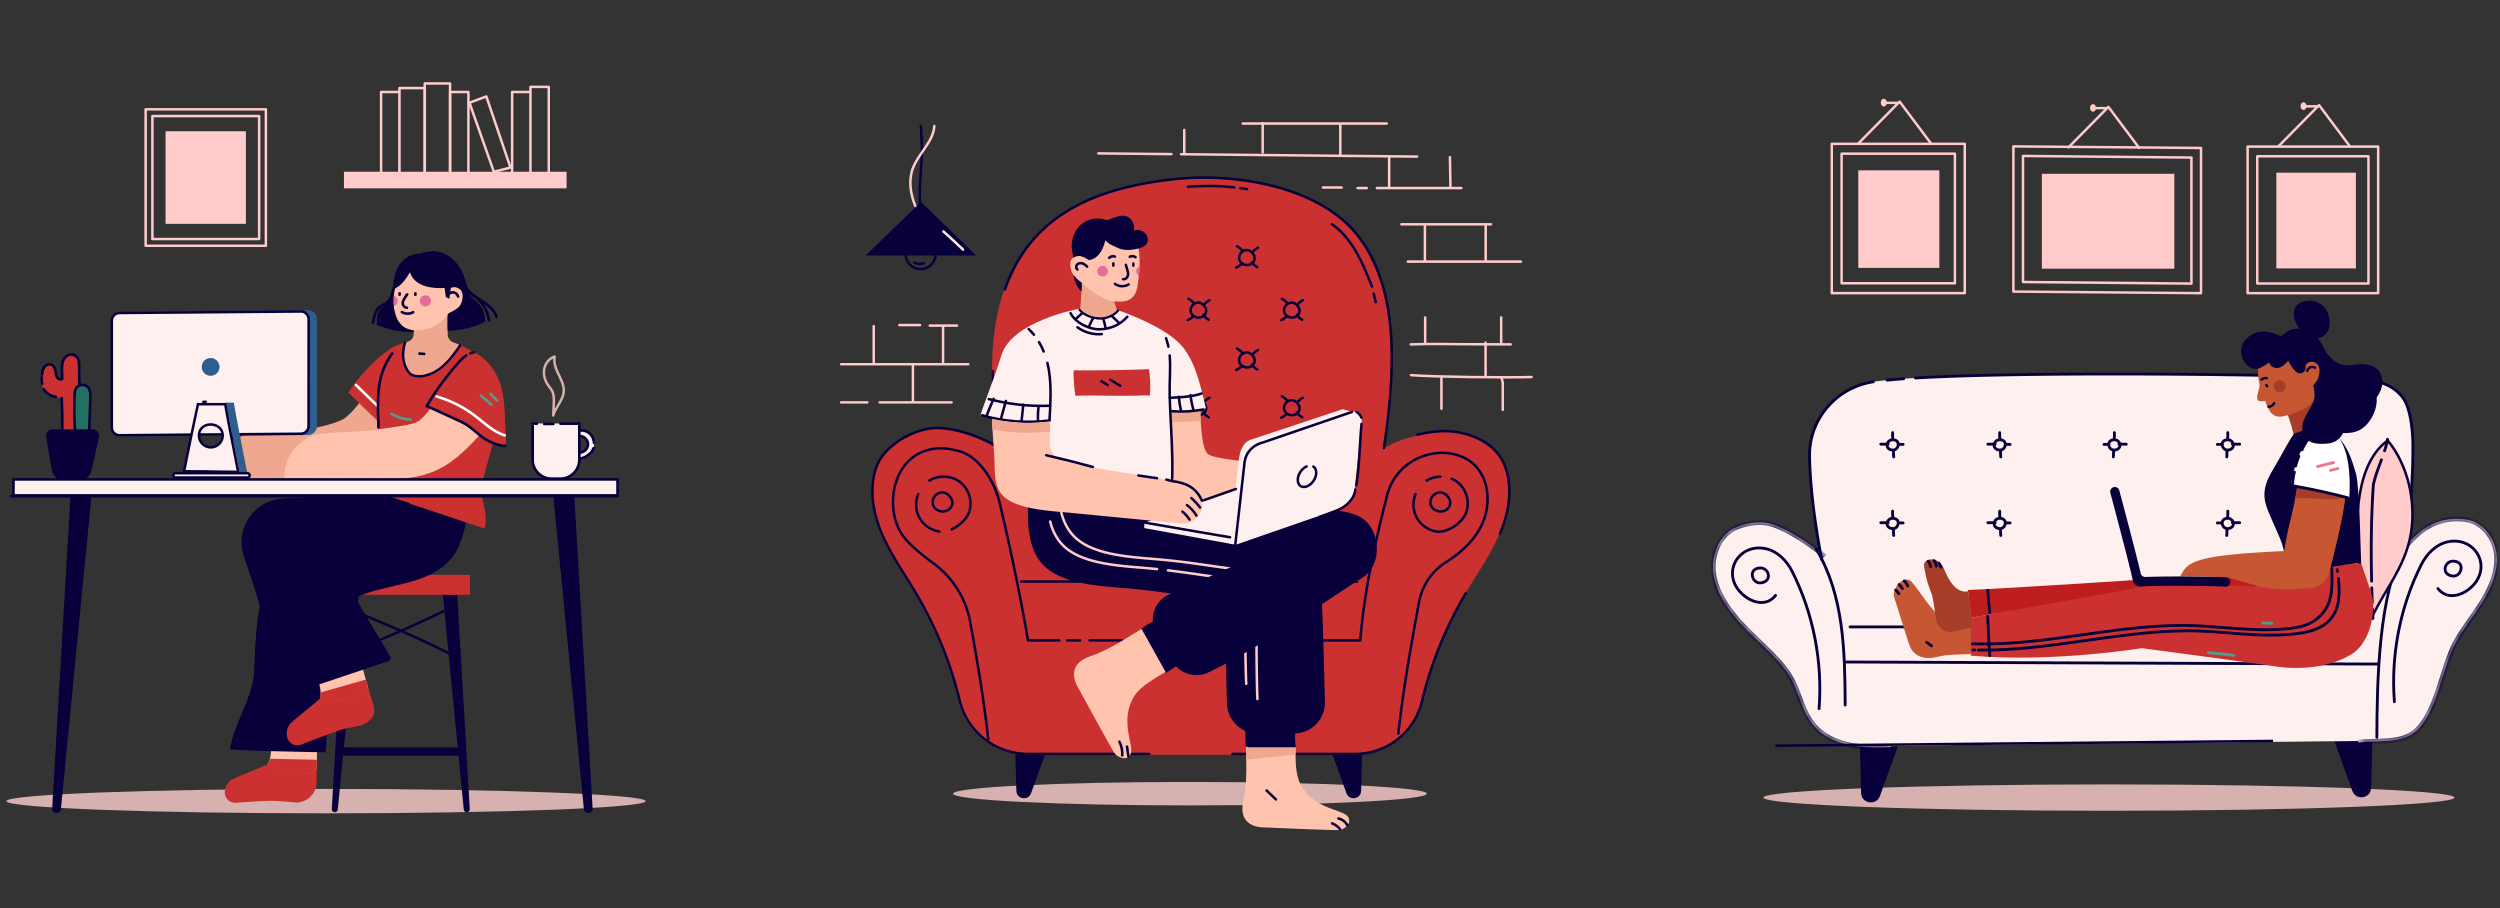<svg xmlns="http://www.w3.org/2000/svg" width="267" height="97" fill="none"><rect width="100%" height="100%" fill="#333333" stroke="none"/><g clip-path="url(#a)"><path fill="#D6B1AF" d="M225.234 86.59c20.383 0 36.906-.63 36.906-1.409 0-.778-16.523-1.408-36.906-1.408-20.382 0-36.906.63-36.906 1.408 0 .778 16.524 1.409 36.906 1.409Z"/><path fill="#07003A" d="m249.328 79.187 1.897 5.275c.388 1.08 1.986.824 2.015-.324l.131-4.994M202.675 79.736l-1.897 5.274c-.388 1.081-1.986.825-2.015-.324l-.13-4.993"/><path fill="#FFF0F0" d="M199.969 79.707c-3.113-8.552-6.586-21.787-6.769-30.883v-.076c-.069-3.979 2.862-7.378 6.802-7.968 8.131-1.216 40.543-.855 50.416-.467 2.281.09 4.906.359 6.199 2.24.787 1.145 1.004 3.462 1.018 4.85.097 9.78-2.33 22.544-5.685 31.73-21.715.255-32.956.255-51.981.574Z"/><mask id="b" fill="#fff"><path d="M255.446 60.61c.559-.827 2.927-5.926 7.995-5.115 1.755.282 3.035 1.99 3.194 3.76.159 1.77-.573 3.504-1.507 5.015-.934 1.511-2.087 2.887-2.92 4.454-1.408 2.65-1.974 7.618-4.334 9.477-1.599 1.261-3.995.823-6.015 1.098"/></mask><path fill="#FFF0F0" d="M255.446 60.61c.559-.827 2.927-5.926 7.995-5.115 1.755.282 3.035 1.99 3.194 3.76.159 1.77-.573 3.504-1.507 5.015-.934 1.511-2.087 2.887-2.92 4.454-1.408 2.65-1.974 7.618-4.334 9.477-1.599 1.261-3.995.823-6.015 1.098"/><path fill="#07003A" d="m263.441 55.495.043-.267-.043.267Zm-1.233 13.23-.238-.128.238.127Zm-4.334 9.476-.167-.212.167.212Zm-2.428-17.592.223.151c.307-.452 1.003-1.878 2.273-3.13 1.256-1.237 3.034-2.256 5.456-1.868l.043-.267.043-.267c-2.645-.423-4.586.702-5.921 2.018-1.321 1.301-2.089 2.838-2.341 3.212l.224.151Zm7.995-5.114-.043.267c1.605.257 2.817 1.84 2.968 3.517l.269-.024.269-.024c-.167-1.862-1.515-3.697-3.42-4.003l-.043.267Zm3.194 3.76-.269.024c.151 1.682-.544 3.355-1.468 4.849l.23.142.23.142c.945-1.529 1.713-3.325 1.546-5.181l-.269.024Zm-1.507 5.015-.23-.142c-.461.747-.976 1.46-1.489 2.193-.51.73-1.015 1.477-1.439 2.276l.238.127.239.127c.408-.768.896-1.493 1.405-2.22.506-.724 1.034-1.455 1.506-2.219l-.23-.142Zm-2.92 4.454-.238-.127c-.364.684-.669 1.51-.958 2.38-.294.888-.56 1.784-.87 2.696-.614 1.811-1.326 3.442-2.435 4.316l.167.212.168.212c1.25-.985 2.001-2.767 2.612-4.567.303-.894.59-1.853.871-2.7.287-.864.581-1.654.922-2.295l-.239-.127Zm-4.334 9.477-.167-.212c-.735.58-1.668.78-2.704.861-.518.04-1.047.051-1.586.069-.534.017-1.074.041-1.594.112l.036.268.037.268c.49-.067 1.006-.091 1.539-.108.528-.017 1.077-.028 1.61-.07 1.067-.084 2.132-.294 2.997-.976l-.168-.212Z" mask="url(#b)"/><mask id="c" fill="#fff"><path d="M194.878 59.438c-1.247-1.184-3.928-2.91-5.563-3.438-1.196-.386-2.625-.184-3.796.273-1.873.732-2.794 3.002-2.518 4.994.274 1.992 1.486 3.729 2.825 5.228 1.34 1.5 4.021 3.71 5.12 5.395 1.501 2.301 1.404 4.691 3.581 6.367 2.05 1.58 4.857 1.655 7.444 1.525"/></mask><path fill="#FFF0F0" d="M194.878 59.438c-1.247-1.184-3.928-2.91-5.563-3.438-1.196-.386-2.625-.184-3.796.273-1.873.732-2.794 3.002-2.518 4.994.274 1.992 1.486 3.729 2.825 5.228 1.34 1.5 4.021 3.71 5.12 5.395 1.501 2.301 1.404 4.691 3.581 6.367 2.05 1.58 4.857 1.655 7.444 1.525"/><path fill="#07003A" d="m189.315 56-.083.257.083-.257Zm-3.796.273.099.252-.099-.252Zm-2.518 4.994.268-.037-.268.037Zm7.945 10.623-.226.148.226-.148Zm3.581 6.367.164-.214-.164.214Zm.351-18.82.186-.195c-.641-.609-1.639-1.347-2.678-1.998-1.038-.65-2.139-1.227-2.988-1.501l-.083.257-.083.257c.786.254 1.843.803 2.867 1.445 1.022.64 1.987 1.357 2.593 1.931l.186-.196ZM189.315 56l.083-.257c-1.275-.412-2.771-.193-3.977.279l.098.251.099.252c1.136-.444 2.498-.628 3.614-.268l.083-.257Zm-3.796.273-.098-.251c-2.026.79-2.974 3.208-2.687 5.282l.267-.037.268-.037c-.265-1.911.627-4.033 2.349-4.705l-.099-.252Zm-2.518 4.994-.268.037c.286 2.075 1.543 3.861 2.892 5.371l.201-.18.202-.18c-1.331-1.49-2.497-3.175-2.759-5.085l-.268.037Zm2.825 5.228-.201.18c.678.76 1.697 1.7 2.663 2.641.977.953 1.901 1.908 2.432 2.722l.226-.148.227-.147c-.569-.872-1.535-1.865-2.508-2.813-.985-.96-1.976-1.874-2.637-2.615l-.202.18Zm5.12 5.395-.226.148c.731 1.12 1.066 2.25 1.512 3.37.442 1.111.984 2.181 2.13 3.064l.165-.215.164-.214c-1.031-.794-1.528-1.757-1.957-2.835-.425-1.068-.791-2.285-1.561-3.465l-.227.147Zm3.581 6.367-.165.215c2.137 1.646 5.04 1.71 7.622 1.58l-.013-.27-.014-.27c-2.59.13-5.302.044-7.266-1.469l-.164.214Z" mask="url(#c)"/><path stroke="#07003A" stroke-linecap="round" stroke-linejoin="round" stroke-width=".306" d="M256.95 58.246c-2.966 4.899-3.077 14.775-3.102 20.5M193.961 58.63c2.967 4.899 3.077 10.944 3.103 16.669M197.074 70.701l56.979.221M260.369 62.861c1.279 1.624 3.606.352 4.334-1.173.984-2.06-.822-4.356-3.286-3.822-1.265.275-2.248 1.296-2.813 2.417-2.264 4.485-3.272 9.653-2.881 14.66"/><path stroke="#07003A" stroke-linecap="round" stroke-linejoin="round" stroke-width=".306" d="M262.849 60.63c0 .47-.34.891-.809.891-.47 0-.907-.272-.907-.741 0-.47.38-.85.85-.85s.864.23.864.7h.002ZM189.631 63.593c-1.28 1.624-3.606.35-4.334-1.174-.984-2.06.821-4.355 3.285-3.822 1.266.276 2.249 1.296 2.814 2.417 2.263 4.486 3.271 9.654 2.881 14.661"/><path stroke="#07003A" stroke-linecap="round" stroke-linejoin="round" stroke-width=".306" d="M187.148 61.362c0 .47.34.89.81.89.47 0 .907-.271.907-.74a.85.85 0 0 0-.851-.85c-.469 0-.864.229-.864.7h-.002ZM197.586 66.953h10.457M210.57 66.953h1.757M214.961 66.953h24.676M202.731 47.45c0 .324-.235.617-.561.617-.326 0-.627-.188-.627-.512s.264-.588.588-.588c.325 0 .598.16.598.483h.002ZM202.154 46.872a3.996 3.996 0 0 1-.019-.666M202.223 48.067c-.002.245.006.487.025.731M200.871 47.44l.777-.01M202.781 47.472c.156-.016.311-.018.466-.006M214.165 47.45c0 .324-.235.617-.561.617-.326 0-.627-.188-.627-.512s.264-.588.588-.588c.324 0 .598.159.598.483h.002ZM213.588 46.872a3.996 3.996 0 0 1-.02-.666M213.657 48.067c-.002.244.005.487.025.731M212.305 47.44l.776-.01M214.211 47.471c.155-.015.311-.017.466-.005M248.325 47.54c0 .323-.235.616-.561.616-.326 0-.627-.188-.627-.512s.264-.588.588-.588c.324 0 .598.16.598.483h.002ZM247.748 46.961a4.105 4.105 0 0 1-.02-.665M247.817 48.156c-.002.245.006.487.025.732M246.465 47.53l.776-.01M248.371 47.56c.155-.015.311-.017.466-.005M225.219 47.45c0 .324.235.617.561.617.326 0 .627-.188.627-.512a.589.589 0 0 0-.588-.588c-.325 0-.598.16-.598.483h-.002ZM225.797 46.872c.025-.221.031-.442.019-.666M225.728 48.067c.002.244-.005.487-.025.731M227.081 47.44l-.776-.01M225.173 47.472a2.667 2.667 0 0 0-.466-.006M237.332 47.45c0 .324.235.617.561.617.326 0 .627-.188.627-.512a.589.589 0 0 0-.588-.588c-.324 0-.598.16-.598.483h-.002ZM237.906 46.872c.025-.221.031-.442.02-.666M237.842 48.067c.002.244-.006.487-.026.731M239.195 47.44l-.777-.01M237.286 47.472a2.666 2.666 0 0 0-.466-.006M202.731 55.839c0 .324-.235.617-.561.617-.326 0-.627-.189-.627-.513s.264-.587.588-.587c.325 0 .598.159.598.483h.002ZM202.154 55.259a3.995 3.995 0 0 1-.019-.666M202.223 56.456c-.002.244.006.486.025.73M200.871 55.827l.777-.01M202.781 55.86c.156-.016.311-.017.466-.006M214.165 55.839c0 .324-.235.617-.561.617-.326 0-.627-.189-.627-.513 0-.323.264-.587.588-.587.324 0 .598.159.598.483h.002ZM213.588 55.259a3.995 3.995 0 0 1-.02-.666M213.657 56.456c-.002.244.005.486.025.73M212.305 55.827l.776-.01M214.211 55.86c.155-.016.311-.017.466-.006M248.325 55.928c0 .324-.235.617-.561.617-.326 0-.627-.188-.627-.512s.264-.588.588-.588c.324 0 .598.16.598.483h.002ZM247.748 55.348a4.105 4.105 0 0 1-.02-.665M247.817 56.545c-.002.244.006.487.025.731M246.465 55.917l.776-.01M248.371 55.95c.155-.016.311-.018.466-.006M237.332 55.839c0 .324.235.617.561.617.326 0 .627-.189.627-.513a.589.589 0 0 0-.588-.587c-.324 0-.598.159-.598.483h-.002ZM237.906 55.259c.025-.221.031-.443.02-.666M237.842 56.456c.002.244-.006.486-.026.73M239.195 55.827l-.777-.01M237.286 55.86a2.676 2.676 0 0 0-.466-.006"/><path stroke="#07003A" stroke-linecap="round" stroke-linejoin="round" stroke-width=".306" d="M204.57 40.371c11.968-.708 37.368-.394 45.908-.058 2.281.089 4.906.359 6.199 2.24.787 1.145 1.004 3.462 1.018 4.85.033 3.34-.239 7.045-.744 10.845M201.539 40.602a63.23 63.23 0 0 1 1.773-.15M194.55 59.74c-.738-3.9-1.221-7.673-1.287-10.918v-.076c-.07-3.979 2.862-7.378 6.801-7.968"/><path stroke="#FFCBCB" stroke-linecap="round" stroke-linejoin="round" stroke-width=".267" d="M209.836 31.308V15.363h-14.203v15.945h14.203Z"/><path stroke="#FFCBCB" stroke-linecap="round" stroke-linejoin="round" stroke-width=".267" d="M208.784 16.412h-12.1v13.842h12.1V16.412Z"/><path fill="#FFCBCB" d="M207.121 18.193h-8.656v10.418h8.656V18.193Z"/><path stroke="#FFCBCB" stroke-linecap="round" stroke-linejoin="round" stroke-width=".267" d="M198.508 15.285c1.423-1.447 4.372-4.435 4.372-4.435s2.282 3.036 3.377 4.513M202.792 10.982h-1.456"/><path fill="#FFCBCB" d="M201.52 10.959c0 .229-.148.417-.329.417-.18 0-.328-.186-.328-.417 0-.231.148-.415.328-.415.181 0 .329.186.329.415ZM232.219 18.56H218.07v10.132h14.149V18.56Z"/><path stroke="#FFCBCB" stroke-linecap="round" stroke-linejoin="round" stroke-width=".267" d="M215.031 31.14V15.634l20.038.17V31.31l-20.038-.169Z"/><path stroke="#FFCBCB" stroke-linecap="round" stroke-linejoin="round" stroke-width=".267" d="m234.046 30.287-17.991-.17v-13.46l17.991.17v13.46ZM220.926 15.731a7714.4 7714.4 0 0 1 4.252-4.315s2.217 2.953 3.283 4.389M225.093 11.544h-1.417"/><path fill="#FFCBCB" d="M223.856 11.523c0 .223-.144.406-.321.406-.176 0-.32-.18-.32-.406 0-.225.144-.405.32-.405.177 0 .321.18.321.405ZM251.612 18.438h-8.499v10.227h8.499V18.438Z"/><path stroke="#FFCBCB" stroke-linecap="round" stroke-linejoin="round" stroke-width=".267" d="M253.988 31.31V15.656h-13.942V31.31h13.942Z"/><path stroke="#FFCBCB" stroke-linecap="round" stroke-linejoin="round" stroke-width=".267" d="M252.951 16.69h-11.877v13.587h11.877V16.69ZM243.383 15.582c1.396-1.42 4.291-4.355 4.291-4.355s2.238 2.98 3.314 4.429M247.591 11.356h-1.431"/><path fill="#FFCBCB" d="M246.018 11.745c.178 0 .322-.184.322-.41 0-.226-.144-.41-.322-.41-.178 0-.323.184-.323.41 0 .226.145.41.323.41Z"/><path fill="#FFCBCB" stroke="#07003A" stroke-width=".27" d="M255.001 47.043c2.156 2.562 3.049 6.552 2.492 9.885l-.059.324c-.345 1.737-1.005 3.128-1.775 4.492-.72 1.276-1.544 2.544-2.282 4.037-1.23-3.56-1.858-7.473-1.565-11.224l.073-.769c.289-2.563 1.086-5.257 3.116-6.745Z"/><path stroke="#07003A" stroke-linecap="round" stroke-linejoin="round" stroke-width=".306" d="M253.383 65.046c.013.335.027.671.043 1.005M253.305 62.786c.007.28.015.56.025.842l.025.743M253.48 51.7c-.231 3.293-.268 6.665-.198 10.007.002.12.006.24.007.361M254.672 48.15a9.84 9.84 0 0 0 .316-1.23M253.5 51.656c.196-.869.524-1.703.833-2.541"/><path fill="#A53D28" d="M246.845 41.933c.277-.037.462.27.567.527.582 1.415 1.081 2.784 1.664 4.199-.56.51-1.344.667-2.09.805-.495.09-1.197.514-1.693.605a21.996 21.996 0 0 0-1.246-4.555c.18-.256.487-.65.798-.689.92-.118 1.077-.77 1.998-.892h.002Z"/><path fill="#C75733" d="M246.148 39.362c.006-.114.014-.229.051-.338.118-.345.546-.525.895-.422.349.102.602.436.67.795.068.359-.027.731-.196 1.055a2.428 2.428 0 0 1-.998 1.007"/><path fill="#C75733" d="M246.88 38.67c-.579-1.098-1.517-1.985-2.756-2.065-1.238-.077-2.968 1.184-2.982 2.424-.015 1.41.082 1.897.569 3.22.487 1.325.744 2.421 2.041 2.23.782-.114 2.722-.705 3.353-1.755.664-1.102.219-3.212-.225-4.056v.002Z"/><path fill="#C75733" d="M241.352 40.6c.099.4-.235 1.354-.289 1.752-.072.535.313.625 1.251.384"/><path stroke="#07003A" stroke-linecap="round" stroke-linejoin="round" stroke-width=".253" d="M242.051 41.126c.083.153 0 0 .066.126M246.41 39.618a.562.562 0 0 1 .332-.388.562.562 0 0 1 .509.049M241.539 40.543a.678.678 0 0 1 .557-.16"/><path fill="#A53D28" d="M244.129 41.258a.64.64 0 1 1-1.282-.002.64.64 0 0 1 1.282.002Z"/><path stroke="#07003A" stroke-linecap="round" stroke-linejoin="round" stroke-width=".253" d="M242.273 43.436a.626.626 0 0 0 .602-.374"/><path fill="#C75733" d="M207.065 70.12c-1.355.388-2.512.08-3.027-.96-.246-.496-.807-2.48-1.745-5.39-.268-.831 1.058-2.688 1.994-1.493 1.159 1.478 1.225 1.705 1.874 2.497.654.8 1.281 1.498 2.314 1.428l2.066-.204s.013 3.777-.031 3.834c-.072.089-2.435 0-3.445.289Z"/><path stroke="#07003A" stroke-linecap="round" stroke-linejoin="round" stroke-width=".306" d="m205.777 68.598.513.384M203.375 62.052c.173.136.291.33.375.532M202.824 62.433c.146.114.266.26.35.425M202.457 63.03c.13.11.245.236.344.376"/><path fill="#CC3131" d="M252.171 60.176c.023 0 1.165 3.347 1.209 3.667.307 2.175-.452 4.949-2.275 6.053-2.301 1.393-5.431 1.662-7.928 1.296-3.778-.557-14.438-1.968-14.438-1.968s-9.556 1.568-18.262.802l.023-4.041c4.134-.769 14.616-2.778 16.799-3.246 3.675-.788 15.408-.043 15.408-.043l1.274-1.93c4.293-.464 8.182-.586 8.186-.586l.004-.004Z"/><path stroke="#07003A" stroke-linecap="round" stroke-linejoin="round" stroke-width=".306" d="m249.613 60.836.029.19M249.741 61.794c.178 1.599.134 3.273-.923 4.425-.833.908-2.11 1.255-3.331 1.426-3.985.559-8.023-.3-12.044-.274-7.376.053-14.71 2.163-22.146 2.057M210.907 69.42c-.064 0-.128-.003-.192-.005"/><path stroke="#07003A" stroke-linecap="round" stroke-linejoin="round" stroke-width=".306" d="M249.03 60.578c.049 1.872.19 3.656-1.081 5.042-.833.908-1.814 1.278-3.037 1.449-3.984.559-8.023-.3-12.044-.274-7.568.053-14.579 2.2-22.216 1.968"/><path stroke="#539B8D" stroke-linecap="round" stroke-linejoin="round" stroke-width=".306" d="M236.064 69.733c-1.047-.086 1.563.118 2.545.258M241.676 66.541l.961.03"/><path fill="#BF1E1E" d="M210.158 63.012c.023-.072.344 2.97.344 2.97s15.845-2.795 18.816-3.418c-.045-.332 13.393.128 13.393.128l.977-1.488-15.549.733s-14.237.941-17.983 1.075h.002Z"/><path fill="#A53D28" d="M210.199 63.154c-1.73.335-2.499-2.365-2.771-2.786-.641-.993-2.109-.706-1.938.128.144.704.193 1.393.738 2.737.311.767.418 2.34.567 3.021.15.68.724 1.224 1.421 1.251.117.004.231-.004.338-.03.707-.173 1.311-.31 2.017-.482l-.023-.997-.343-2.844-.006.002Z"/><path stroke="#07003A" stroke-linecap="round" stroke-linejoin="round" stroke-width=".306" d="M212.505 65.427c-.08-.851-.167-1.528-.204-2.384M212.505 70.017c-.08-.851-.183-3.32-.22-4.176M205.93 59.945c.136.157.225.355.252.56M206.547 59.881c.14.16.227.365.245.574M207.102 60.168l.192.41"/><path fill="#07003A" d="M252.173 60.176c-.031-.005-.148-8.215-.558-9.585-.382-1.279-.656-2.258-1.436-3.362-.723-1.023-1.93-1.928-3.163-1.612-.761.194-1.262.49-2.019.698-.529.768-1.109 1.859-1.49 2.545-.85 1.533-1.906 2.821-1.619 4.548.132.79.501 1.517.814 2.254.949 2.248 1.394 2.662 1.287 5.1 1.994.528 7.261-.752 8.186-.586h-.002Z"/><path fill="#C75733" d="M243.946 58.851c.462-2.904.93-3.915 1.392-6.819 1.565.313 3.596.658 5.192.704-.284 2.563-1.051 5.642-1.749 8.339a2.332 2.332 0 0 1-2.128 1.74c-3.346.186-3.952.337-8.522-1.114-.674-.213-5.279-.114-5.279-.114.72-1.634 1.673-2.303 11.094-2.734v-.002Z"/><path fill="#fff" d="M250.897 53.194a68.014 68.014 0 0 1-6.229-1.344c.233-1.496.678-3.06 1.437-4.369.392-.677.922-1.393 1.697-1.498.685-.093 1.646.214 2.023.79.378.578.701 1.412.841 2.09.291 1.398.336 2.977.231 4.333v-.002Z"/><path fill="#A53D28" d="M246.284 53.21c.618.029 1.233.058 1.851.09.844.04 1.549.015 2.376-.152-.404-.221-5.172-1.114-5.172-1.114l-.198 1.133s.763.025 1.143.043Z"/><path stroke="#07003A" stroke-linecap="round" stroke-linejoin="round" stroke-width=".306" d="M250.762 53.171a67.269 67.269 0 0 0-5.957-1.296c.087-.485.101-.98.233-1.455M245.164 49.772c.095-.353.214-.699.355-1.036M245.844 48.047c.188-.403.409-.791.664-1.156"/><path stroke="#ED748E" stroke-linecap="round" stroke-linejoin="round" stroke-width=".306" d="m247.508 49.822 1.722-.419M248.906 50.234l.767-.198"/><path fill="#07003A" d="M245.964 37.236c.291.67.332 1.37.278 2.084a.6.6 0 0 1-1.016.386c-.367-.352-.681-.76-.837-1.197-.275.337-.6.67-1.023.77-.423.099-.953-.14-1-.573-.336.241-.52.332-.879.536-.758.429-1.532-.101-1.895-.784a1.917 1.917 0 0 1 .295-2.246 2.585 2.585 0 0 1 2.149-.798c.52.062 1.017.25 1.497.462.546-.235 1.229-.114 1.691.26.462.372.478.497.74 1.098v.002ZM246.66 32.12c.479-.015.955.16 1.326.46.254.206.458.467.584.77.837 2.01-.627 3.57-2.401 2.31-1.393-.987-1.971-3.462.491-3.542v.002Z"/><path fill="#07003A" d="M247.33 43.848c-.274-.87.008-1.814-.289-2.676.382-.393.632-.844.675-1.385.047-.574-.091-.943-.635-1.135-.087-.03-.285-.02-.378 0-.206.045-.36.243-.534.36-.113-.449-.239-1.047-.416-1.473-.122-.295-.264-.59-.495-.81-.431-.41-1.081-.484-1.594-.79.361-.383.796-.722 1.316-.81.841-.14 1.684.198 2.311.745.899.784 1.056 1.958 1.664 2.922.586.933 1.629.98 2.602 1.265.833.244 1.687.654 2.054 1.493.699 1.6-.311 3.737-1.674 4.412-.788.39-2.095.374-2.916.027-.792-.334-1.445-1.352-1.693-2.144l.002-.001Z"/><path fill="#07003A" d="M247.117 41.122c.308.597.163 1.332-.121 1.941-.283.61-.695 1.157-.937 1.781-.243.627-.288 1.395.13 1.92.456.573 1.287.664 2.021.633.361-.015.728-.05 1.06-.194.734-.318 1.165-1.119 1.258-1.912.093-.794-.091-1.591-.278-2.37M252.44 43.308c1.184-.271 2.076-1.48 1.984-2.688a1.89 1.89 0 0 0-.252-.844c-.451-.736-1.439-.936-2.299-.864-.53.043-1.064.161-1.588.068-1.058-.19-1.767-1.164-2.359-2.062.085.74.18 1.267.45 1.96.422 1.086 1.099 2.11 2.087 2.733M238.194 62.182a.492.492 0 0 1-.512.47c-3.147-.13-7.796-.107-9.023-.014a.832.832 0 0 1-.881-.667c-.29-1.424-1.924-7.572-2.394-9.337a.494.494 0 0 1 .351-.604.493.493 0 0 1 .606.35c.431 1.614 1.812 6.807 2.289 8.861.055.231.262.39.499.38 1.732-.07 5.697-.079 8.59.041a.495.495 0 0 1 .475.518v.002Z"/><path fill="#D6B1AF" d="M127.086 86.018c13.974 0 25.301-.56 25.301-1.253 0-.692-11.327-1.253-25.301-1.253-13.973 0-25.301.56-25.301 1.253 0 .692 11.328 1.253 25.301 1.253Z"/><path fill="#CC3131" d="M160.642 49.901c-.856-2.305-3.246-3.478-5.695-3.727-2.444-.248-5.842.827-7.246 1.78 1.15-7.764 1.777-16.547-2.59-22.448-4.036-5.456-13.073-6.932-19.455-6.301-11.156 1.1-19.763 5.725-19.711 20.552.01 2.427.286 5.331.682 8.197-1.078-.726-3.874-2.051-6.458-2.142-2.458-.086-5.782 1.785-6.636 4.09-.857 2.304-.42 4.913.541 7.175.96 2.262 2.408 4.278 3.662 6.393a41.802 41.802 0 0 1 4.654 11.436 7.48 7.48 0 0 0 7.27 5.71h34.979c3.381 0 6.332-2.307 7.12-5.592a41.768 41.768 0 0 1 4.684-11.556c1.254-2.115 2.702-4.13 3.661-6.393.96-2.262 1.396-4.871.542-7.176l-.004.002Z"/><path stroke="#07003A" stroke-linecap="round" stroke-linejoin="round" stroke-width=".271" d="M147.801 47.854c1.149-7.764 1.776-16.546-2.59-22.447-4.037-5.456-13.073-6.932-19.455-6.302-5.769.569-10.856 2.08-14.417 5.456-1.731 1.641-3.102 3.725-4.015 6.355M160.2 56.98c.959-2.262 1.396-4.871.541-7.176-.856-2.305-3.246-3.478-5.694-3.727-1.117-.114-2.431.049-3.664.35M131.633 80.518h13.104c3.38 0 6.331-2.306 7.12-5.59a41.735 41.735 0 0 1 4.683-11.557M106.043 39.658c.01 2.427.285 5.33.681 8.196-1.077-.725-3.873-2.05-6.457-2.142-2.459-.085-5.782 1.785-6.637 4.09-.856 2.305-.42 4.914.542 7.176.96 2.262 2.407 4.278 3.662 6.392a41.834 41.834 0 0 1 4.654 11.437 7.478 7.478 0 0 0 7.269 5.71h12.982"/><path fill="#07003A" d="m142.32 80.607 1.478 4.107c.303.842 1.545.642 1.569-.252l.101-3.888M111.597 80.607l-1.478 4.107c-.303.842-1.546.642-1.569-.252l-.101-3.888"/><path stroke="#07003A" stroke-linecap="round" stroke-linejoin="round" stroke-width=".271" d="M123.844 68.393h21.433c.41-5.186 1.577-10.416 2.864-15.495a5.992 5.992 0 0 1 4.45-4.355c.561-.132 1.138-.208 1.713-.173 4.683.297 5.458 5.106 3.708 8.152-.844 1.47-2.132 2.6-3.576 3.517a6.467 6.467 0 0 0-2.886 4.28c-.869 4.668-1.683 9.28-2.209 14.032M116.367 68.393h3.483M113.988 68.393h1.359M105.55 78.99c-.474-4.274-1.178-8.434-1.949-12.622-.462-2.514-1.891-4.734-3.957-6.243-1.11-.811-2.8-2.128-3.482-3.318-1.759-3.063-.666-8.68 4.089-8.925a5.577 5.577 0 0 1 1.552.157l.512.114c2.249.526 3.909 3.28 4.443 5.525 1.122 4.713 2.266 10.212 3.031 14.715h3.349M109.062 62.11h35.874"/><path stroke="#07003A" stroke-linecap="round" stroke-linejoin="round" stroke-width=".271" d="M101.714 53.645c0 .582-.443.976-1.025.976-.583 0-1.083-.394-1.083-.976s.471-1.053 1.054-1.053c.582 0 1.054.683 1.054 1.053ZM154.882 53.645c0 .582-.443.976-1.025.976-.583 0-1.084-.394-1.084-.976s.472-1.053 1.055-1.053c.582 0 1.054.683 1.054 1.053ZM133.996 27.542c0 .458-.349.766-.806.766-.456 0-.85-.308-.85-.766s.371-.828.829-.828c.458 0 .829.537.829.828h-.002ZM133.758 26.942c.161-.201.365-.368.594-.485M132.707 26.788a1.797 1.797 0 0 0-.594-.485"/><path stroke="#07003A" stroke-linecap="round" stroke-linejoin="round" stroke-width=".271" d="M133.707 28.023c.15.21.346.387.569.515M132.649 28.126c-.171.194-.383.35-.618.454M133.996 38.474c0 .458-.349.766-.806.766-.456 0-.85-.308-.85-.766s.371-.828.829-.828c.458 0 .829.537.829.828h-.002ZM133.758 37.875c.161-.202.365-.369.594-.485M132.707 37.72a1.796 1.796 0 0 0-.594-.486"/><path stroke="#07003A" stroke-linecap="round" stroke-linejoin="round" stroke-width=".271" d="M133.707 38.955c.15.21.346.386.569.514M132.649 39.058c-.171.194-.383.35-.618.454M122.715 38.474c0 .458-.35.766-.806.766-.456 0-.85-.308-.85-.766s.37-.828.829-.828c.458 0 .829.537.829.828h-.002ZM122.477 37.875c.159-.202.365-.369.594-.485M121.426 37.72a1.816 1.816 0 0 0-.594-.486"/><path stroke="#07003A" stroke-linecap="round" stroke-linejoin="round" stroke-width=".271" d="M122.426 38.955c.149.21.345.386.569.514M121.367 39.058c-.17.194-.382.35-.617.454M138.793 33.151c0 .458-.35.766-.806.766-.456 0-.85-.308-.85-.766s.371-.828.829-.828c.458 0 .829.537.829.828h-.002ZM138.555 32.552c.159-.202.365-.369.594-.485M137.504 32.397a1.817 1.817 0 0 0-.594-.485"/><path stroke="#07003A" stroke-linecap="round" stroke-linejoin="round" stroke-width=".271" d="M138.504 33.634c.149.21.346.386.569.514M137.446 33.737c-.171.194-.383.35-.618.454M128.816 33.151c0 .458-.349.766-.805.766-.457 0-.851-.308-.851-.766s.371-.828.829-.828c.458 0 .829.537.829.828h-.002ZM128.574 32.552c.159-.202.365-.369.594-.485M127.524 32.397a1.817 1.817 0 0 0-.594-.485"/><path stroke="#07003A" stroke-linecap="round" stroke-linejoin="round" stroke-width=".271" d="M128.523 33.634c.15.21.346.386.569.514M127.465 33.737c-.171.194-.382.35-.617.454M118.328 33.15c0 .459-.349.767-.806.767-.456 0-.85-.309-.85-.766 0-.458.371-.829.829-.829.458 0 .829.538.829.829h-.002ZM118.094 32.55c.159-.2.365-.368.594-.484M117.039 32.396a1.817 1.817 0 0 0-.594-.485"/><path stroke="#07003A" stroke-linecap="round" stroke-linejoin="round" stroke-width=".271" d="M118.039 33.634c.15.21.346.386.569.514M116.981 33.736c-.171.194-.383.35-.618.454M138.793 43.572c0 .457-.35.766-.806.766-.456 0-.85-.309-.85-.767 0-.457.371-.828.829-.828.458 0 .829.538.829.828h-.002ZM138.555 42.972c.159-.202.365-.369.594-.485M137.504 42.816a1.817 1.817 0 0 0-.594-.485"/><path stroke="#07003A" stroke-linecap="round" stroke-linejoin="round" stroke-width=".271" d="M138.504 44.054c.149.21.346.386.569.514M137.446 44.157c-.171.194-.383.35-.618.454M128.816 43.57c0 .458-.349.767-.805.767-.457 0-.851-.309-.851-.766 0-.458.371-.829.829-.829.458 0 .829.538.829.829h-.002ZM128.574 42.971c.159-.201.365-.368.594-.485M127.524 42.816a1.816 1.816 0 0 0-.594-.485"/><path stroke="#07003A" stroke-linecap="round" stroke-linejoin="round" stroke-width=".271" d="M128.523 44.054c.15.21.346.386.569.514M127.465 44.157c-.171.194-.382.349-.617.454M118.328 43.57c0 .458-.349.767-.806.767-.456 0-.85-.309-.85-.766 0-.458.371-.829.829-.829.458 0 .829.538.829.829h-.002ZM118.094 42.971c.159-.201.365-.368.594-.485M117.039 42.816a1.816 1.816 0 0 0-.594-.485"/><path stroke="#07003A" stroke-linecap="round" stroke-linejoin="round" stroke-width=".271" d="M118.039 44.054c.15.21.346.386.569.514M116.981 44.157c-.171.194-.383.349-.618.454M155.035 51.133c.233.097.452.225.65.382.924.735 1.311 2.078.919 3.191-.393 1.114-2.004 2.231-3.173 2.06a2.949 2.949 0 0 1-2.105-1.443 2.94 2.94 0 0 1-.147-2.547M152.367 51.333c.437-.276.95-.415 1.464-.425M100.318 56.767a2.948 2.948 0 0 1-2.105-1.443 2.942 2.942 0 0 1-.147-2.548M99.254 51.333c1-.63 2.394-.555 3.32.182.924.736 1.311 2.078.918 3.192-.151.432-.487.865-.91 1.224-.286.242-.612.45-.946.6M142.258 23.95c2.192 1.53 3.285 4.161 4.266 6.648M146.707 31.357l.227.912M132.477 20.095c.231.031.467.064.712.101M126.875 19.947c1.59-.102 2.808-.116 4.14-.01.262.022.53.047.805.078M98.352 26.858s-.141-4.846-.114-6.462c.02-1.112.229-3.33.227-4.44 0-.536-.115-2.503-.115-2.503"/><path fill="#07003A" d="m92.457 27.285 5.897-5.721 5.898 5.721H92.457Z"/><path stroke="#07003A" stroke-linecap="round" stroke-linejoin="round" stroke-width=".271" d="M98.326 28.738a1.595 1.595 0 1 0 .002-3.191 1.595 1.595 0 0 0-.002 3.19Z"/><path stroke="#FCE8D6" stroke-linecap="round" stroke-linejoin="round" stroke-width=".271" d="M100.754 24.718c.714.633 1.415 1.28 2.101 1.946"/><path stroke="#07003A" stroke-linecap="round" stroke-linejoin="round" stroke-width=".271" d="M97.664 28.036c.295.182.682.21 1 .071"/><path stroke="#FFCBCB" stroke-linecap="round" stroke-linejoin="round" stroke-width=".267" d="M99.786 13.453c-.1 1.719-1.725 2.943-2.309 4.563-.462 1.278-.235 2.718.276 3.979M150.695 40.067c2.73.2 10.143.278 12.879.2M150.668 36.78c1.918-.07 4.05-.032 5.782-.018 1.639.013 3.363.004 4.893.017M158.66 40.096v-3.501M152.207 36.68v-2.776M160.324 36.723v-2.819M153.945 40.296v3.355M160.363 40.34c.057.171.076.356.132.527v2.908M93.953 42.972h7.677M89.836 42.972h2.792M89.836 38.901h13.576M97.5 42.915v-3.843M93.313 34.83v3.988M100.719 34.83V38.7M96.047 34.717h2.223M99.297 34.773h2.914M126.133 16.471l25.215.252M117.301 16.382l6.269.062 1.538.015M147.047 20.084h9.021M148.359 20.084V16.78M154.91 20.084l-.058-3.304M145.969 20.084h-.985M143.285 20.025h-1.996M126.477 13.877v2.59M134.855 13.15v3.13M143.145 13.235v3.217M132.719 13.192h15.387M150.355 27.94h12.081M149.672 23.956h9.572M152.18 23.956v3.788M158.672 24.068v3.878"/><path fill="#FFC3AE" d="M138.329 78.363c.06.642.029 1.46.035 2.303.01 1.176.097 2.4.619 3.27 1.786 2.975 5.264 2.358 5.101 3.759.114.285-.532.927-1.055.958-.683.039-7.57-.264-8.263-.297-.693-.03-1.419-.302-1.794-.884-.402-.627-.305-1.438-.151-2.165.3-1.428.3-2.726.279-4.084-.013-.906-.037-1.841.016-2.858"/><path fill="#EFA88F" d="M138.363 80.58c-.008-.844.025-1.66-.035-2.303h-5.213c-.053 1.017-.029 1.952-.016 2.858"/><path fill="#07003A" d="M131.045 75.193c-.148-3.668-.052-7.077-.239-11.072-3.623-.335-6.281-.902-9.904-1.237-2.677-.248-6.145-.351-8.43-1.711-2.284-1.36-2.841-3.906-2.664-7.584 2.44-.62 6.281-.778 8.065-.48 1.784.296 1.916.602 3.645 1.122 4.817 1.446 12.655 1.772 17.02 4.198a4.825 4.825 0 0 1 2.176 2.598c.373 1.073.423 2.218.472 3.347.115 2.73.237 7.42.315 10.594a3.283 3.283 0 0 1-3.26 3.362c-1.251.01-2.668.017-3.915.016a3.284 3.284 0 0 1-3.279-3.155l-.002.002Z"/><path stroke="#07003A" stroke-linecap="round" stroke-linejoin="round" stroke-width=".271" d="m135.273 84.428.991.948M142.266 87.935c.328.13.621.343.844.617M142.949 87.417a1.4 1.4 0 0 1 .936.704"/><path fill="#07003A" d="M133.015 76.538c-.039.514-.028 2.683.035 3.193.085 0 .299.08.384.08h4.961c-.064-.975 0-1.945-.157-2.907"/><path stroke="#FFCBCB" stroke-linecap="round" stroke-linejoin="round" stroke-width=".271" d="M123.573 60.78a52.1 52.1 0 0 0-.619-.06c-2.678-.248-6.146-.35-8.431-1.71-1.256-.747-1.988-1.853-2.367-3.308M133.097 73.03c-.134-3.312-.07-6.412-.192-9.921a1.323 1.323 0 0 0-1.175-1.265c-2.483-.274-4.571-.642-6.988-.931"/><path stroke="#FFCBCB" stroke-linecap="round" stroke-linejoin="round" stroke-width=".271" d="M134.292 74.657c-.121-2.958-.082-8.316-.159-11.382a2.583 2.583 0 0 0-2.26-2.496c-2.041-.255-3.868-.561-5.938-.81l-1.167-.13-.619-.06c-2.678-.248-6.145-.35-8.431-1.71-1.256-.748-1.988-1.853-2.366-3.308"/><path fill="#FFC3AE" d="M125.442 71.135c-1.24.917-3.621 1.897-4.438 3.437-1.627 3.064.697 5.721-.589 6.305-.184.245-1.069.024-1.364-.407-.387-.564-3.682-6.615-4.012-7.224-.33-.61-.474-1.372-.167-1.993.33-.665 1.076-1.003 1.779-1.247 2.301-.8 4.065-2.218 6.31-3.419"/><path stroke="#07003A" stroke-linecap="round" stroke-linejoin="round" stroke-width=".271" d="M119.547 79.21c.235.45.342.965.307 1.47M120.367 79.74c.055.4.086.608.14 1.006"/><path fill="#07003A" d="M125.232 70.638a2.94 2.94 0 0 0 3.813 1.182c5.429-2.588 11.776-7.147 16.49-10.14 2.165-1.376 1.951-5.246-.297-6.478-.016-.008-.031-.018-.049-.026-.858-.454-1.846-.58-2.809-.698-2.819-.35-14.479-1.123-16.678-1.1-.923.01-5.495.673-7.186 1.191 1.135.342 3.236.714 4.277 1.284.65.355 1.254.796 1.916 1.131 2.858 1.45 6.491.82 9.225 2.491-1.404.623-5.98 2.64-9.067 4.003a2.93 2.93 0 0 0-1.369 4.128c.567.999 1.18 2.074 1.736 3.036l-.002-.004Z"/><path fill="#07003A" d="M123.223 66.34c-.464.224-.909.492-1.321.8.043.074 2.633 4.714 2.633 4.714.812-.541 1.649-1.012 2.404-1.63"/><path fill="#FFC3AE" d="M128.079 42.673c.101.533.112 1.847.217 3.102s.303 2.452.777 2.757c.646.415 3.462.694 4.124.778l-.464 4.386c-2.421.132-5.241-.345-7.52-1.176-.48-1.946-.676-4.136-.699-6.274a43.506 43.506 0 0 1 .087-3.228c1.393-.09 3.478-.345 3.478-.345Z"/><path fill="#EFA88F" d="M124.427 45.137c-.012-1.106.11-1.056.176-2.09 1.392-.089 3.478-.345 3.478-.345.101.534.128.993.161 2.253"/><path fill="#FFF0F0" d="M111.179 53.591s-.134-4.144-.091-8.57c-1.472.162-4.893-.325-6.337-.654-.16-.037 1.246-3.349 2.209-6.453 1.105-3.566 8.033-4.908 8.402-4.95 2.001-.232 3.479.59 3.902.114 0 0 4.724 1.575 6.697 3.592 1.574 1.61 2.153 4.047 2.833 6.934-1.433.438-3.796.254-3.796.254.101-.013-.255 4.387.31 8.022l-14.131 1.711h.002Z"/><path stroke="#07003A" stroke-linecap="round" stroke-linejoin="round" stroke-width=".271" d="M119.394 33.176s-.321.34-.569.47c-.627.328-1.14.426-1.823.312-.604-.1-1.288-.398-1.682-.867"/><path stroke="#07003A" stroke-linecap="round" stroke-linejoin="round" stroke-width=".271" d="M114.336 33.446c.495 1.011 2.006 1.758 3.13 1.725 1.126-.033 2.194-.485 2.924-1.34M111.859 38.758c.07.283.129.568.173.853.264 1.665.159 3.61.053 5.293M110.969 36.537c.19.32.355.657.495 1.005M109.863 35.145c.202.189.391.392.563.606"/><path stroke="#07003A" stroke-linecap="round" stroke-linejoin="round" stroke-width=".271" d="M105.602 42.624c2.168.551 4.244.786 6.481.714M124.92 37.962c.121 1.386-.039 2.846 0 4.247.099 3.492.414 6.255.233 9.706M124.531 36.121c.109.295.192.598.257.904"/><path stroke="#07003A" stroke-linecap="round" stroke-linejoin="round" stroke-width=".271" d="M128.333 42.024c-.99.336-2.05.394-3.097.447-.1.005-.201.01-.302.004M117.82 33.999c.097.341.187.685.264 1.03M118.758 33.766l.759.722M116.732 34.005c-.163.28-.303.572-.416.875M114.945 34.014l.631-.566M110.862 44.99a9.316 9.316 0 0 1 .062-1.592M109.113 44.879c.059-.551.115-1.1.173-1.651M106.895 44.753l.535-1.93M105.406 44.312c.222-.58.462-1.152.723-1.715"/><path stroke="#07003A" stroke-linecap="round" stroke-linejoin="round" stroke-width=".271" d="M125.906 42.37c.031.481.103.959.212 1.428M127.148 42.201c.061.541.167 1.079.319 1.603M104.895 44.349c2.267.673 4.848.863 7.191.556"/><path stroke="#07003A" stroke-linecap="round" stroke-linejoin="round" stroke-width=".271" d="M125.078 43.912c1.144.092 2.299.031 3.427-.18"/><path fill="#CC3131" d="M122.795 42.257c.111-.869.039-1.955-.072-2.826-2.681.099-5.365.14-8.048.124-.066.29.053 2.122.173 2.706 2.175-.062 4.312.056 6.487-.006.511-.013.953-.058 1.458.002h.002Z"/><path stroke="#07003A" stroke-linecap="round" stroke-linejoin="round" stroke-width=".271" d="M117.641 40.72c.225.133.448.267.673.403M118.578 40.552c.353.218.709.435 1.062.652M115.07 34.952a3.87 3.87 0 0 0 2.608.73"/><path fill="#FFF0F0" d="M122.211 55.836v.564l9.758 1.78.063-.643-9.821-1.701ZM122.211 55.836l5.85 1.012 3.971.689 12.098-3.824-11.469-1.7-10.45 3.823Z"/><path fill="#FFF0F0" d="m131.969 58.179.784-6.963.214-1.903c.122-1.082.887-1.895 1.943-2.165l9.19-3.178a1.073 1.073 0 0 1 1.328 1.2l-.771 7.263a2.36 2.36 0 0 1-1.563 1.89l-11.125 3.858v-.002Z"/><path fill="#FFF0F0" d="M140.38 51.42c-.377.574-1.002.832-1.394.576-.393-.258-.404-.93-.027-1.507.376-.576 1.001-.832 1.394-.576.392.258.403.93.027 1.507Z"/><path stroke="#07003A" stroke-linecap="round" stroke-linejoin="round" stroke-width=".271" d="M140.271 49.828c.392.258.403.93.027 1.507-.377.574-1.002.832-1.394.576-.393-.258-.404-.931-.028-1.507.183-.278.424-.483.668-.59"/><path fill="#FFF0F0" d="m131.258 58.01.813-6.85.214-1.903c.122-1.083.433-2.09 1.489-2.36l9.615-3.194 1.054.27-9.525 3.255c-1.056.27-1.884.946-2.006 2.029l-.214 1.903-.784 6.963-.656-.113Z"/><path stroke="#07003A" stroke-linecap="round" stroke-linejoin="round" stroke-width=".271" d="m122.211 55.806 5.85 1.015 3.31.559M131.914 58.293l.784-6.962.214-1.903c.122-1.083.887-1.896 1.944-2.165l9.515-3.261M128.617 53.407l3.367-1.182M144.91 44.02c.22.138.394.346.491.586M145.409 45.284c-.189 2.037-.225 4.522-.554 6.541M144.741 52.29c-.044.527-.324 1.016-.697 1.39a3.377 3.377 0 0 1-1.217.813c-.598.242-1.297.512-1.866.698"/><path fill="#FFC3AE" d="M128.033 52.765c1.037 1.364-.186 3.311-1.891 3.146l-11.768-1.138c-1.179-.115-2.901-.206-4.437-.546-1.271-.28-2.417-.731-3.017-1.505-.621-.801-.67-1.892-.691-2.904-.033-1.461-.154-2.58-.223-3.89a33.6 33.6 0 0 1-.045-1.172c2.143.431 4.002.54 6.132.266.034.406.05.753.056 1.053.025 1.566-.22 1.913.674 2.755.867.821 8.76 1.855 10.566 2.179 1.433.258 3.036.6 4.24 1.37.152.097.286.229.404.384v.002Z"/><path stroke="#07003A" stroke-linecap="round" stroke-linejoin="round" stroke-width=".271" d="M124.566 51.228c.235.027.379.124.614.153 1.623.2 2.58.769 3.194 2.082M126.77 53.944c.407.305.753.689 1.013 1.125M126.277 54.639c.301.24.563.53.767.855M121.578 50.78c.664.1 1.328.198 1.992.295M127.234 53.195c.346.3.659.637.93 1.005M111.734 48.617c1.67.386 3.332.805 4.986 1.257"/><path fill="#EFA88F" d="M105.998 45.92a33.6 33.6 0 0 1-.045-1.172c2.144.431 4.002.54 6.132.266.035.406.05.753.056 1.054 0 0-2.006.18-2.677.17-.87-.011-3.466-.318-3.466-.318ZM118.846 30.385c.037.93.061 1.853.453 2.697-.128.186-.39.4-.678.527-.559.249-.745.303-1.357.262-.612-.042-1.528-.384-1.905-.907.097-.718.08-1.192.146-1.913.047-.512.083-1.042-.074-1.533.406.012.827.151 1.218.268.741.223 1.458.376 2.197.6Z"/><path fill="#FFC3AE" d="M118.024 31.902c.727.32 1.293.326 1.794.305.742-.033 1.47-.402 1.662-1.628.34-2.175.344-4.157-.229-4.927-.4-.538-1.431-.87-2.102-.883-.744-.015-1.76.163-2.22.747-.46.584-.635 1.571-.664 2.256-.097-.244-.84-.477-1.103-.444-.831.107-.99.663-.784 1.474.206.813 1.132 1.372 1.132 1.372s.973 1.047 2.514 1.726v.002Z"/><path fill="#07003A" d="M121.569 26.387c-.552.37-2.79.223-3.515-.732-.279 1.224-.932 2.072-1.792 2.117-.318-.208-.91-.712-1.664-.244-.021-1.211.443-2.468 1.293-3.252.851-.786 2.28-.857 3.385-.51 1.104.349 2.328 1.468 2.293 2.62ZM115.509 30.176c.033.27 0 .904-.008.964-.425-.369-.8-1.203-.853-1.764 0 0 .48.579.861.8Z"/><path stroke="#07003A" stroke-linecap="round" stroke-linejoin="round" stroke-width=".271" d="M119.945 29.813c.231.056.459-.151.513-.38.054-.231-.014-.47-.082-.697-.044-.151-.091-.303-.136-.454"/><path fill="#07003A" d="M117.371 23.725c.903-.029 2.087-.937 2.936-.628.59.215.949.921.773 1.522.547-.178 1.165.033 1.411.555.435.928-.559 1.28-.846 1.354-3.192.811-3.356-1.47-4.274-2.803Z"/><path fill="#07003A" d="M114.601 27.262c-.368-1.154-.04-2.532.888-3.311.928-.78 2.423-.84 3.345-.055-1.409 1.042-2.961 2.148-4.252 3.333-.052.047-.05.03.019.033Z"/><path stroke="#07003A" stroke-linecap="round" stroke-linejoin="round" stroke-width=".271" d="M121.043 28.137v.227M118.906 28.137v.227M119.078 30.32a1.342 1.342 0 0 0 1.46.056M118.465 27.535a.573.573 0 0 1 .606-.126M121.274 27.47a.575.575 0 0 0-.618-.04M115.068 28.783c-.166-.117-.164-.388-.024-.534.14-.145.371-.174.565-.114.192.06.354.196.493.343"/><path fill="#E56E96" d="M118.325 28.965a.568.568 0 1 1-1.136 0 .568.568 0 0 1 1.136 0ZM121.693 28.938c0 .314-.06.518-.06.518l-.025-.015a.571.571 0 0 1 .072-.992l.017-.008s-.006.183-.006.497h.002Z"/><path fill="#D6B1AF" d="M34.817 86.864c18.853 0 34.137-.584 34.137-1.303 0-.72-15.283-1.304-34.137-1.304S.68 84.84.68 85.56c0 .72 15.284 1.304 34.137 1.304Z"/><path fill="#07003A" d="m38.318 63.495-2.243 22.968c-.05.413-.668.355-.64-.06l1.343-22.918M47.29 63.495l2.242 22.968c.05.413.668.355.64-.06L48.83 63.485"/><path fill="#CC3131" d="M50.2 61.396H35.203v2.132H50.2v-2.132Z"/><path stroke="#07003A" stroke-linecap="round" stroke-linejoin="round" stroke-width=".281" d="M37.57 65.195a132.105 132.105 0 0 1 10.68 4.718"/><path stroke="#07003A" stroke-linecap="round" stroke-linejoin="round" stroke-width=".281" d="M37.57 69.558a132.175 132.175 0 0 0 10.68-4.718"/><path fill="#07003A" d="M49.458 79.816H36.121v.889h13.337v-.889Z"/><path fill="#CC3131" d="M31.62 85.714a2.21 2.21 0 0 0 2.2-2.21l-.002-1.362c0-.886-4.955-1.09-5.176-.566-.018.116-1.923.817-3.653 1.565-.55.237-.926.755-.982 1.35 0 .008 0 .018-.002.026a1.123 1.123 0 0 0 1.124 1.228s2.95-.227 3.936-.22c.64.006 2.555.185 2.555.185v.004Z"/><path fill="#FFC3AE" d="M28.64 81.578c1.756 1.25 4.158 1.28 5.072.65.039-.027.105-.084.105-.084s.008-.483.02-1.034c.01-.438.023-.92.046-1.234l-4.922.09c-.015.368-.047.7-.128 1.03a3.807 3.807 0 0 1-.179.54"/><path fill="#CC3131" d="M33.838 81.143c-.011.551-.017 1-.017 1s-.078.098-.117.126c-.916.63-3.318.599-5.071-.65l.013-.043a3.43 3.43 0 0 0 .179-.54"/><path fill="#07003A" d="m43.465 53.638 6.313 2.072s-.416 2.547-1.538 3.885c-2.938 3.504-8.258 2.445-11.697 5.128a5.804 5.804 0 0 0-1.563 1.818c-.665 1.208.181 10.596-.2 13.807 0 0-10.405-.175-10.195-.355.255-2.379 2.418-5.543 2.55-8.174.2-4.006.153-9 2.889-11.993 2.316-2.535 5.863-2.91 8.935-4.456.608-.306 4.504-1.732 4.504-1.732h.002Z"/><path stroke="#07003A" stroke-linecap="round" stroke-linejoin="round" stroke-width=".281" d="M47.26 55.207s-.016.062-.05.171M46.977 56.057c-.239.605-.64 1.44-1.254 2.171-2.938 3.504-8.258 2.444-11.696 5.127a5.804 5.804 0 0 0-1.563 1.818c-.631 1.149.099 10.453-.152 14.135M32.285 79.669c-.006.06-.012.12-.02.176"/><path stroke="#07003A" stroke-linecap="round" stroke-linejoin="round" stroke-width=".281" d="M46.492 54.734s-.416 1.682-1.538 3.02c-2.938 3.504-8.258 2.445-11.696 5.128a5.801 5.801 0 0 0-1.563 1.818c-.666 1.208.18 11.461-.2 14.672"/><path stroke="#07003A" stroke-linecap="round" stroke-linejoin="round" stroke-width=".281" d="M43.855 54.288c.146.99.929 1.86 1.9 2.11"/><path fill="#CC3131" d="M38.15 77.562c.465-.083.913-.268 1.268-.576.579-.503.66-1.048.443-1.76-.167-.549-.351-1.129-.526-1.693-.264-.848-5.056.423-5.112.989.017.114-1.594 1.348-3.025 2.574a1.64 1.64 0 0 0-.538 1.581l.006.026c.136.65.803 1.041 1.438.842 0 0 3.456-1.353 4.491-1.653.383-.11 1.076-.243 1.557-.328l-.002-.002Z"/><path fill="#FFC3AE" d="M34.225 74.522c2.047.675 4.35-.006 5.039-.877.03-.037.08-.112.08-.112s-.14-.464-.294-.994c-.12-.42-.248-.884-.32-1.193l-4.675 1.54c.095.358.163.683.182 1.023.012.182.008.37-.012.568"/><path fill="#CC3131" d="M39.047 72.584c.152.53.294.993.294.993s-.05.076-.08.113c-.687.873-2.992 1.554-5.038.877v-.045c.02-.198.023-.386.011-.568"/><path fill="#EFA88F" d="M45.762 44.169c-2.089 2.266-5.471 5.583-8.424 6.462-1.903.567-12.432.59-14.415.466v-.022a4.599 4.599 0 0 1 4.035-4.78c.8-.099 4.584-.217 5.39-.355 2.087-.355 3.994-.832 4.677-1.437 2.639-2.336 2.81-5.219 5.982-6.754 0 0 1.569.487 2.423 2.687.579 1.488.334 3.731.334 3.731l-.002.002Z"/><path fill="#CC3131" d="M42.368 46.648c-1.369-.956-4-3.535-5.157-4.737.878-1.314 2.481-3.358 4.594-4.738.75-.489 2.37-.815 2.37-.815"/><path stroke="#fff" stroke-linecap="round" stroke-linejoin="round" stroke-width=".281" d="m38.012 41.113 2.252 2.19"/><path fill="#CC3131" d="M39.117 52.247c.301-.865 1.122-1.96 1.177-2.873.237-4.086-.416-5.863 1.068-10.069 1.126-1.54 2.815-2.947 2.815-2.947h3.64s3.62 1.215 4.509 2.813c2.126 3.824.297 7.892-.775 12.162-.516 2.059.701 2.986.212 5.118l-12.646-4.204Z"/><path stroke="#07003A" stroke-linecap="round" stroke-linejoin="round" stroke-width=".281" d="M43.27 36.609c-.22.549-.441 1.926.335 3.061.253.369.488.439.932.493.443.054.893-.04 1.315-.192 1.438-.514 2.534-1.998 3.256-3.036M41.88 37.753a7.71 7.71 0 0 0-1.31 3.013c-.183.928-.192 1.878-.202 2.823-.008.762.052 1.26.046 2.023"/><path stroke="#539B8D" stroke-linecap="round" stroke-linejoin="round" stroke-width=".281" d="M41.809 44.187c.611.38 1.322.597 2.04.626"/><path fill="#FFC3AE" d="M52.998 40.725c.534 1.75.047 3.653-1.155 5.032-1.167 1.343-2.621 2.928-4.196 3.912-1.481.925-3.306 1.43-5.054 1.439-3.885.023-10.79.049-12.197-.039v-.021c-.115-2.404 1.645-4.454 4.033-4.751.8-.1 4.584-.217 5.39-.355 2.087-.355 4.349-.477 5.034-1.083 1.691-1.495 2.221-3.364 3.221-4.916 1.183-1.839 3.988-1.6 4.802.43l.025.065c.037.093.07.188.1.287h-.003Z"/><path fill="#CC3131" d="M53.93 47.715c-1.092.013-2.362-1.073-3.232-1.732-1.637-1.24-3.396-1.663-5.159-2.718a27.275 27.275 0 0 1 2.421-3.502c.688-.832 1.324-1.804 2.326-2.206 1.216.237 2.701 1.882 3.198 3.614.497 1.733.41 3.568.536 5.366.03.416.01.773-.09 1.178Z"/><path stroke="#07003A" stroke-linecap="round" stroke-linejoin="round" stroke-width=".281" d="M50.242 37.73c.11-.04.224-.07.342-.087M45.57 43.391c.874-1.55 2.136-3.222 3.303-4.567a6.65 6.65 0 0 1 .51-.537 3.38 3.38 0 0 1 .406-.324M45.621 43.383l3.182 1.457c.294.134.585.268.863.43.652.385 1.2.922 1.8 1.384.6.462 1.706.941 2.463.972"/><path stroke="#fff" stroke-linecap="round" stroke-linejoin="round" stroke-width=".281" d="M46.633 42.345a12.5 12.5 0 0 1 4.019 2.004c1.047.784 2.006 1.754 3.254 2.146"/><path stroke="#539B8D" stroke-linecap="round" stroke-linejoin="round" stroke-width=".281" d="m51.387 42.262 1.089.95M52.383 42.064l.707.716"/><path fill="#EFA88F" d="M47.816 35.708v-3.802h-3.64v3.765c0 .355-.22.68-.556.796-.1.035-.11.048-.213.08-.154.589-.494 1.887.283 3.022.252.368.487.423.93.477.443.054.852-.083 1.272-.235 1.438-.514 2.402-1.95 3.124-2.987-.183-.119-.322-.148-.61-.256a.918.918 0 0 1-.59-.86Z"/><path stroke="#07003A" stroke-linecap="round" stroke-linejoin="round" stroke-width=".281" d="m44.797 37.76.503.038"/><path fill="#FFC3AE" d="M48.479 30.979c.344 1.955-1.134 3.717-2.982 4.176-.876.218-2.07.235-2.7-.5-1.349-1.572-.85-4.76.317-6.325 1.309-1.755 4.119-1.325 4.882.691.234.619.368 1.306.483 1.957Z"/><path stroke="#07003A" stroke-linecap="round" stroke-linejoin="round" stroke-width=".281" d="M43.482 31.446a4.168 4.168 0 0 0-.355.576.858.858 0 0 0-.115.344.498.498 0 0 0 .445.502M42.676 31.471v-.141M44.363 31.471v-.141M42.922 33.33c.36.215.833.221 1.196.016"/><path fill="#E56E96" d="M46.024 32.13a.592.592 0 1 1-1.184 0 .592.592 0 0 1 1.184 0ZM42.468 32.13c0 .265-.171.488-.41.563l-.031.01s-.074-.281-.074-.607c0-.326.056-.541.056-.541l.028.007c.248.07.43.3.43.57v-.001Z"/><path fill="#FFC3AE" d="M47.816 30.837c.407-.312 1.133-.297 1.46.196.265.402.347 1.135.108 1.536-.318.536-1.033.755-1.728.996"/><path stroke="#07003A" stroke-linecap="round" stroke-linejoin="round" stroke-width=".281" d="M47.945 31.382a.608.608 0 0 1 .57-.134c.195.057.356.22.409.417"/><path fill="#07003A" d="M44.182 35.485c-.627.022-1.803-.155-1.968-.188-1.072-.223-1.979-.588-1.979-.588s-.017-.96.13-1.311c.288-.681.891-.825 1.202-1.496.099-.215.15-.448.2-.679.068-.31.134-.275.202-.584.074-.017.212.024.285.008-.35 1.038-.293 2.17.06 3.209.134.392.44.778.746 1.016.36.282.777.363 1.122.406v.21-.003ZM48.293 30.703c-1.672.171-4.221.177-4.592-1.977-.128-.743.16-1.49 1.046-1.614.793-.11 1.635.041 2.185.55.724.669 1.167 1.586 1.497 2.515.06.167-.111.348-.136.524v.002Z"/><path fill="#07003A" d="M44.749 27.112c-.056.584-.74 1.663-1.293 2.483-.39.579-.814 1.07-1.519 1.304.082-.879.18-1.783.66-2.537.482-.755 1.46-1.35 2.15-1.25h.002ZM47.46 30.57l.152 1.156.387.18c.021-.601.22-1.24.24-1.841"/><path fill="#07003A" d="M51.808 34.352s-1.2.689-2.855.883c-.085.01-.167.023-.246.035l-.301.037c-.266.027-.478.037-.594.017-.047-.549 0-1.703 0-1.703l.142-.194s.737-.309 1.095-.702c.19-.21.378-.677.355-1.137-.025-.518-.167-.65-.501-.827a.79.79 0 0 0-.633-.048c-.04-.458-.58-1.63-.755-2.055-.125-.302-.291-.48-.51-.721-.395-.433-1.74-.536-2.278-.767 2.089-.987 4.056.256 4.813 2.3.565 1.528.266 1.753.978 2.405.604.553 1.245.947 1.29 2.48v-.003Z"/><path stroke="#07003A" stroke-linecap="round" stroke-linejoin="round" stroke-width=".281" d="M49.445 29.871c.183.541.418 1.088.837 1.476.173.16.373.288.557.433a3.738 3.738 0 0 1 1.387 2.446M41.865 31.429c-.068.359-.394.805-.705.999-.167.105-.353.17-.518.28-.55.364-.695 1.093-.794 1.745"/><path stroke="#07003A" stroke-linecap="round" stroke-linejoin="round" stroke-width=".281" d="M49.54 30.243c.483 1.548 3.065 2.037 3.49 3.6"/><path fill="#07003A" d="M26.057 59.44c1.68 4.847 3.084 10.054 3.79 12.806a1.885 1.885 0 0 0 2.433 1.316l9.351-3.164c-.445-1.155-4.652-7.582-7.735-12.971 1.388-.293 4.328-1.777 9.958-3.676l-2.134-.677s-1.242-.113-1.994-.16c-2.097-.13-6.164.101-9.597.344-3.064.217-5.075 3.28-4.072 6.18v.003Z"/><path stroke="#07003A" stroke-linecap="round" stroke-linejoin="round" stroke-width=".281" d="m39.586 54.23 2.312-.769M35.04 56.492c.088-.132.185-.258.29-.378a3.57 3.57 0 0 1 1.77-1.108M37.7 54.83c.158-.028.316-.072.467-.133M27.844 65.086a189.662 189.662 0 0 1 2.473 9.128l11.126-3.739a.197.197 0 0 0 .107-.287c-2.156-3.659-4.433-7.32-6.404-11.077"/><path stroke="#07003A" stroke-linecap="round" stroke-linejoin="round" stroke-width=".281" d="M39.04 69.007c.203.39.679 1.474.855 1.88M38.11 67.274c.168.309.337.617.502.926M32.938 57.605c.285 1.31 1.18 2.367 1.801 3.555.789 1.505 1.647 3.02 2.493 4.533.156.278.311.555.464.833"/><path stroke="#07003A" stroke-linecap="round" stroke-linejoin="round" stroke-width=".281" d="M30.219 72.64c3.201-1.121 6.405-2.24 9.607-3.362M26.781 59.027a4.322 4.322 0 0 1 .719-3.901"/><path fill="#FFCBCB" d="M60.51 18.342H36.733v1.773H60.51v-1.773Z"/><path stroke="#FFCBCB" stroke-linecap="round" stroke-linejoin="round" stroke-width=".267" d="M50.026 9.825H48.07v8.884h1.956V9.825ZM56.65 9.825h-1.955v8.884h1.956V9.825ZM58.608 9.278h-1.956v9.432h1.956V9.278ZM42.654 9.825H40.7v8.884h1.955V9.825ZM45.37 9.404h-2.706v9.29h2.707v-9.29Z"/><path stroke="#FFCBCB" stroke-linecap="round" stroke-linejoin="round" stroke-width=".267" d="M48.066 8.913h-2.707v9.78h2.707v-9.78ZM50.137 10.97l2.607 7.381 1.773-.456-2.579-7.597-1.801.672Z"/><path fill="#07003A" d="m59.098 53.001 3.262 33.417c.073.601.972.518.931-.087l-1.955-33.345M9.766 53.001 6.504 86.418c-.074.601-.973.518-.932-.087l1.955-33.345"/><path fill="#FFF0F0" stroke="#07003A" stroke-width=".27" d="M65.951 51.204v1.705H1.44v-1.705h64.512Z"/><path stroke="#07003A" stroke-linecap="round" stroke-linejoin="round" stroke-width=".281" d="M1.172 52.986h64.782"/><path fill="#2E5E8E" d="m32.895 46.458-19.366.16a.959.959 0 0 1-.966-.958V34.251c0-.526.423-.952.949-.958l19.371-.161a.959.959 0 0 1 .967.958l-.006 11.41a.957.957 0 0 1-.949.956v.002Z"/><path fill="#FFF0F0" stroke="#07003A" stroke-width=".27" d="M32.14 46.32a.822.822 0 0 0 .811-.737l.004-.084.006-11.41a.824.824 0 0 0-.83-.822l-19.372.16a.824.824 0 0 0-.816.824v11.41c0 .428.329.78.747.82l.084.002 19.232-.16v-.002h.134Zm0 0v.136-.136Z"/><path fill="#2E5E8E" d="M24.11 43.003h.883c-.124-.179 1.413 7.504 1.413 7.504l-.788.02"/><path fill="#FFF0F0" stroke="#07003A" stroke-width=".27" d="M18.754 50.537h7.68a.232.232 0 1 1 0 .464h-7.68a.232.232 0 1 1 0-.464ZM24.063 43.166l.021.157c.03.195.081.482.145.83.126.695.307 1.64.492 2.59.184.948.372 1.904.514 2.621l.173.868.033.166-5.777-.07a371.93 371.93 0 0 1 1.48-7.162h2.919Zm-1.561 2.17c-.686 0-1.254.457-1.254 1.172 0 .7.569 1.267 1.268 1.267v.001h.002c.7-.002 1.266-.57 1.266-1.268 0-.717-.601-1.171-1.282-1.171Z"/><path stroke="#07003A" stroke-linecap="round" stroke-linejoin="round" stroke-width=".281" d="M21.727 42.917h.233"/><path fill="#2E5E8E" d="M22.494 40.133a.947.947 0 1 0 .001-1.894.947.947 0 0 0 0 1.894Z"/><path stroke="#07003A" stroke-linecap="round" stroke-linejoin="round" stroke-width=".281" d="M21.371 50.4h.788"/><path fill="#FFF0F0" d="M61.908 45.94c-.014 0-.026.004-.04.004v-.716h-4.977v3.841c0 1.118.906 2.024 2.023 2.024h.93a2.024 2.024 0 0 0 2.025-2.024v-.114c.014 0 .025.004.039.004.846 0 1.535-.677 1.535-1.51 0-.832-.689-1.509-1.535-1.509Zm0 2.394c-.014 0-.026-.004-.04-.004V46.57c.014 0 .026-.004.04-.004.503 0 .91.397.91.884s-.41.885-.91.885Z"/><path stroke="#07003A" stroke-linecap="round" stroke-linejoin="round" stroke-width=".281" d="M56.89 45.257v3.841c0 1.118.907 2.024 2.024 2.024h.93a2.024 2.024 0 0 0 2.025-2.024v-3.87M61.879 46.565c.503 0 .91.398.91.885 0 .486-.41.884-.91.884M59.852 45.246h2.01M58.121 45.278h.977M56.875 45.246h.468M62.078 45.973c.348-.008.697.13.948.37.25.243.398.586.4.936M61.922 48.97h.006a1.61 1.61 0 0 0 .862-.365l.293-.234c.136-.136.239-.307.297-.491"/><path stroke="#D6B1AF" stroke-linecap="round" stroke-linejoin="round" stroke-width=".267" d="M59.231 38.085c-.579.184-1.002.733-1.11 1.33-.107.598.073 1.225.419 1.726.15.217.33.413.444.651.197.404.18.873.158 1.321l-.059 1.265c.224-.776.787-1.342 1.035-2.108.493-1.518-1.147-2.61-.887-4.183v-.002Z"/><path fill="#07003A" d="M5.768 50.35a80.154 80.154 0 0 1-.657-3.723.56.56 0 0 1 .556-.637h4.267a.56.56 0 0 1 .546.687l-.853 3.702a.891.891 0 0 1-.87.69H6.642a.894.894 0 0 1-.875-.718l.002-.002Z"/><path fill="#CC3131" d="M6.666 45.998a185.193 185.193 0 0 1-.037-6.402c.004-.388.011-.79.173-1.141.16-.353.518-.648.904-.611.24.023.46.176.567.39.25.508.2 1.177.194 1.744a159.523 159.523 0 0 1-.182 6.02"/><path fill="#237061" d="M7.982 46.002a68.922 68.922 0 0 1-.033-3.8c.004-.228.012-.462.161-.67.15-.207.48-.38.84-.359.22.014.426.103.525.23.233.298.187.69.179 1.022a61.152 61.152 0 0 1-.169 3.577"/><path fill="#CC3131" d="M6.729 40.482c-.262.119-.583-.072-.707-.331-.124-.26-.087-.64-.198-.907-.132-.316-.435-.362-.705-.283-.268.08-.466.318-.565.58-.097.262-.109.547-.109.827 0 .462.035.948.293 1.33.22.328.577.542.952.66.375.119.773.152 1.165.183"/><path stroke="#07003A" stroke-linecap="round" stroke-linejoin="round" stroke-width=".281" d="M5.713 50.29a78.182 78.182 0 0 1-.645-3.663.56.56 0 0 1 .556-.637H9.89a.56.56 0 0 1 .546.687l-.839 3.641a.97.97 0 0 1-.946.753h-1.99a.967.967 0 0 1-.951-.78l.002-.002ZM8 45.813a31.946 31.946 0 0 1-.032-3.684c.008-.178.02-.36.088-.526a.82.82 0 0 1 .644-.49.823.823 0 0 1 .746.32c.21.283.21.665.202 1.018a163.236 163.236 0 0 1-.13 3.517M4.5 39.993c.014-.288.072-.59.254-.814.18-.225.515-.35.773-.22.173.088.28.268.338.452.058.185.074.379.114.569.032.142.08.283.177.392.097.108.255.17.39.124M4.459 40.304c-.008.223.008.446.045.665M4.672 41.577c.291.438.778.74 1.3.807M6.625 40.506c.037-.377-.01-.757-.008-1.137 0-.379.053-.774.264-1.088.16-.237.449-.425.734-.42a.827.827 0 0 1 .697.423c.126.231.132.507.136.769.008.683.018 1.367.025 2.05"/><path stroke="#07003A" stroke-linecap="round" stroke-linejoin="round" stroke-width=".281" d="M6.59 42.523c.054 1.162.076 2.324.064 3.488"/><path stroke="#FFCBCB" stroke-linecap="round" stroke-linejoin="round" stroke-width=".267" d="M28.395 26.247V11.675h-12.84v14.572h12.84Z"/><path stroke="#FFCBCB" stroke-linecap="round" stroke-linejoin="round" stroke-width=".267" d="M27.675 12.397H16.277v13.13h11.398v-13.13Z"/><path fill="#FFCBCB" d="M26.262 14.017H17.68v9.888h8.582v-9.888Z"/><path stroke="#07003A" stroke-width=".27" d="m189.617 79.642 53.139-.51"/></g><defs><clipPath id="a"><path fill="#fff" d="M.668 0h266v97h-266z"/></clipPath></defs></svg>